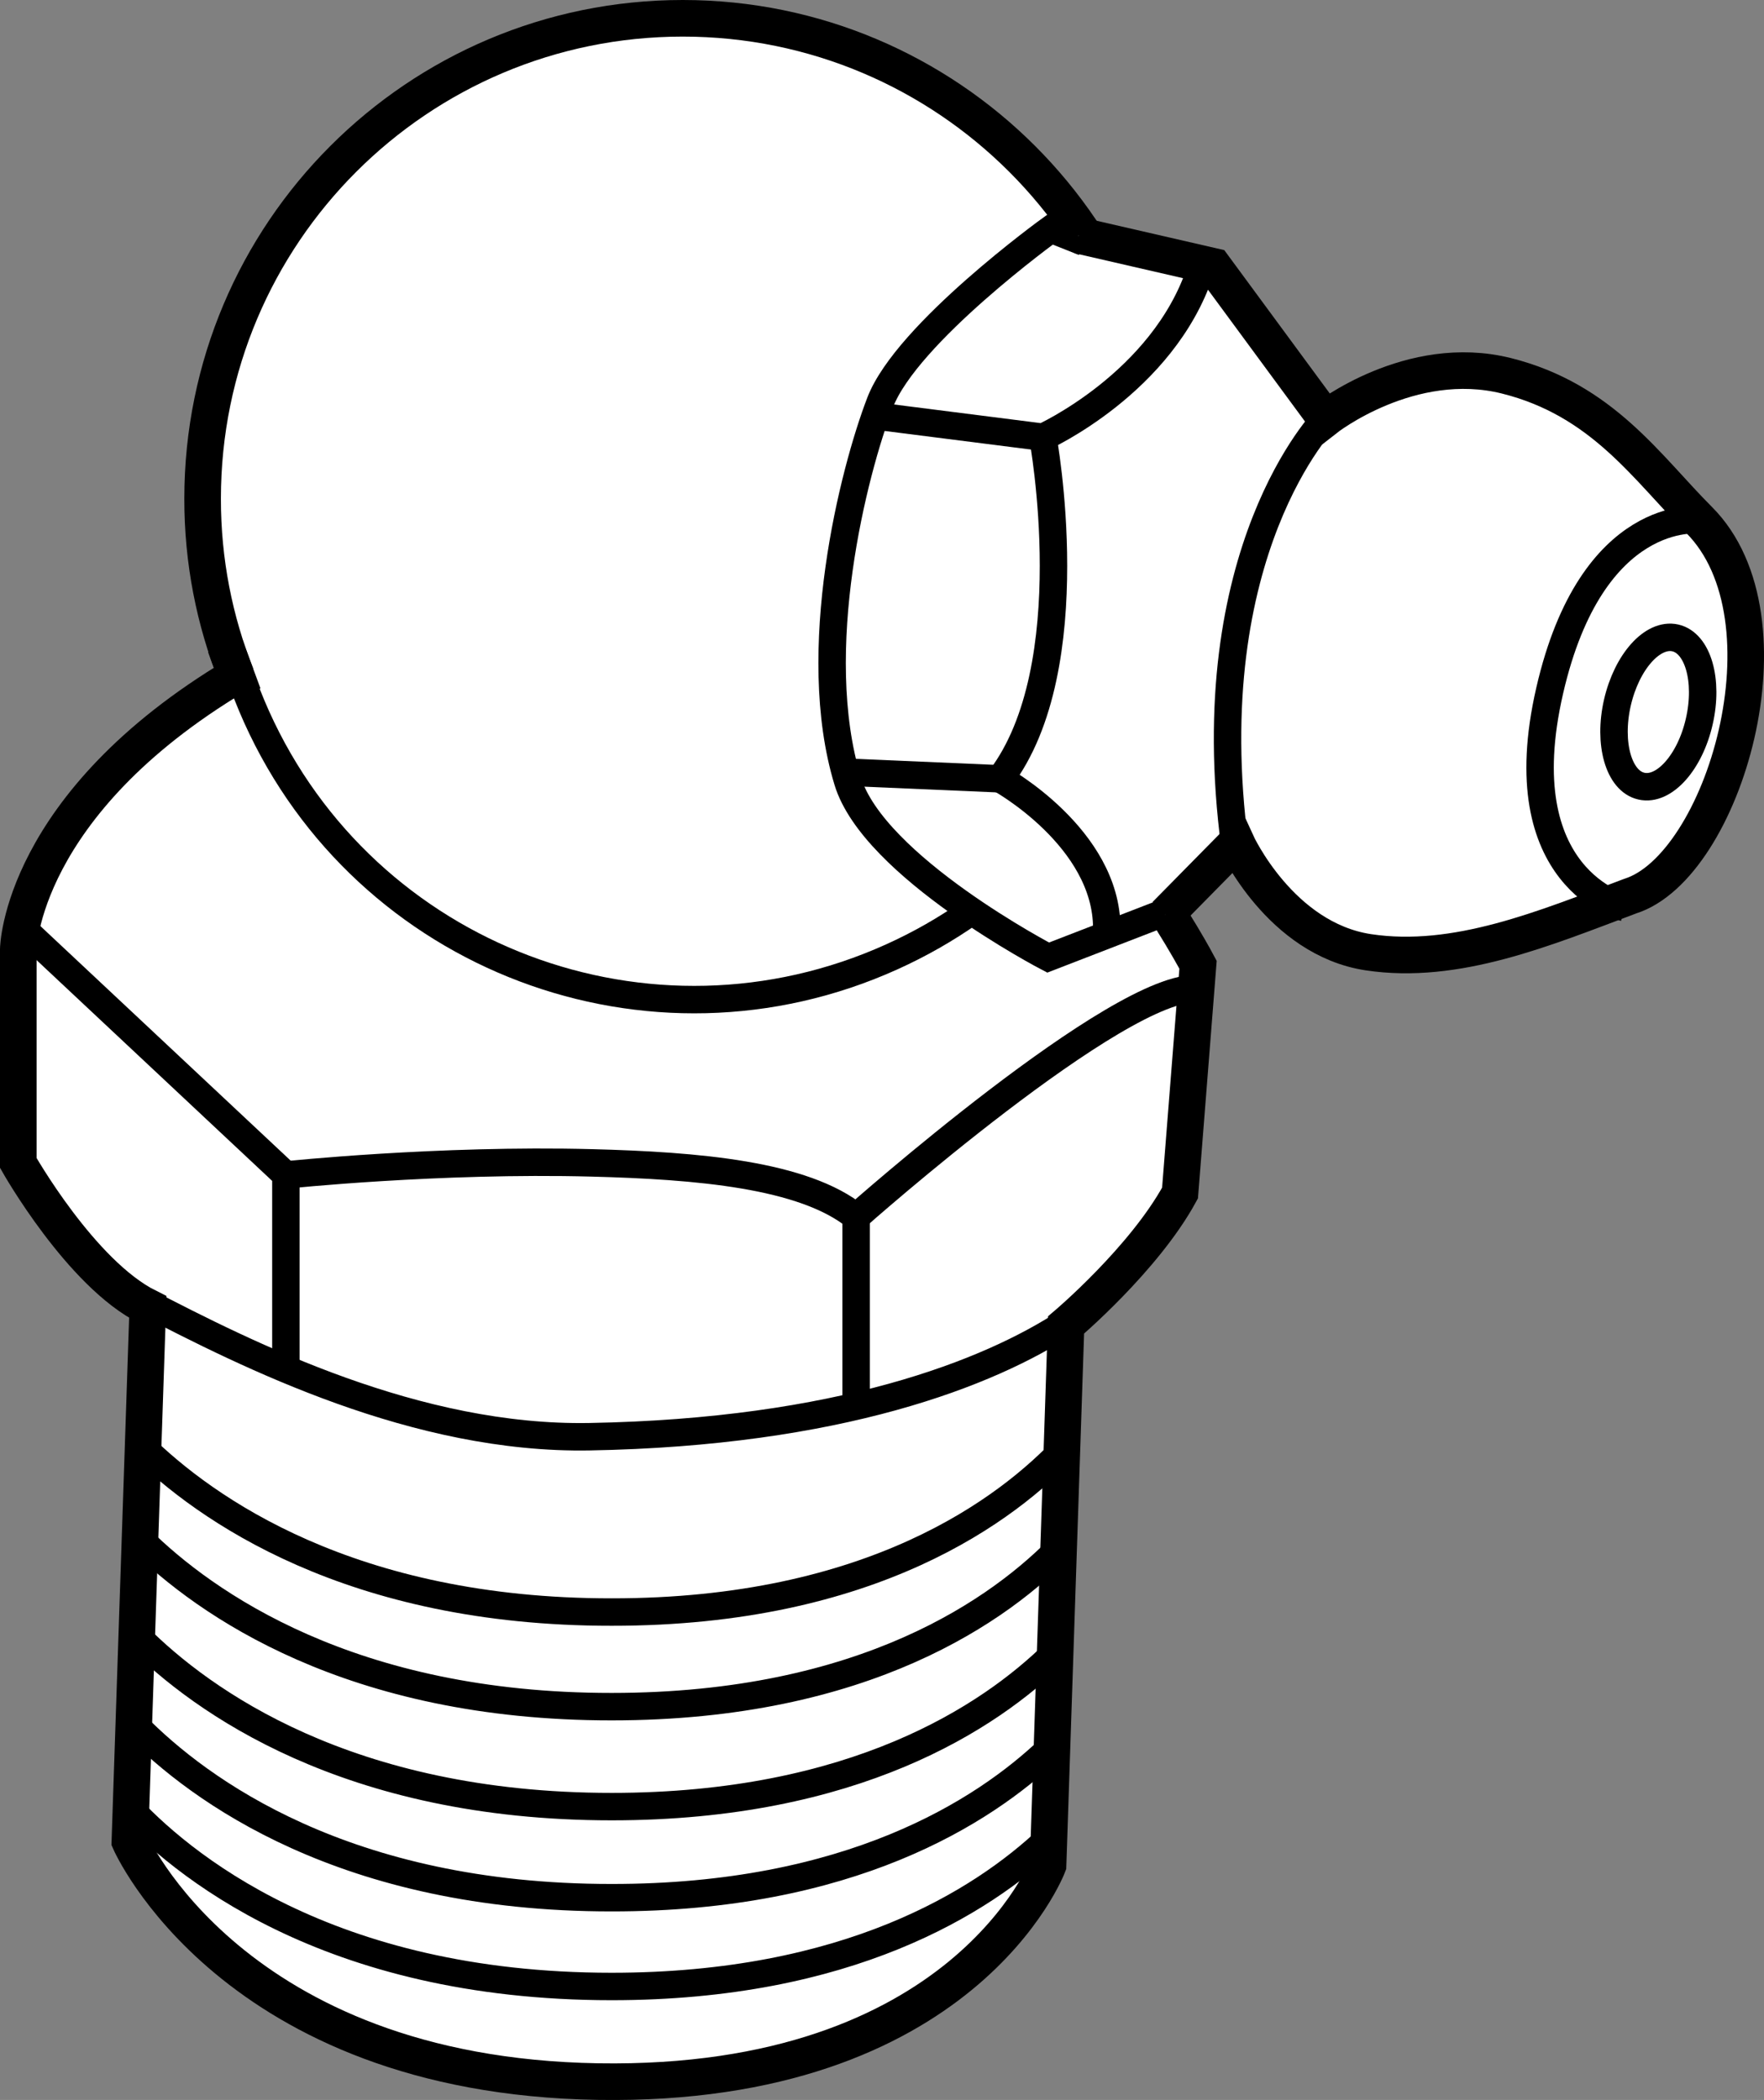 <?xml version="1.0" encoding="iso-8859-1"?>
<!-- Generator: Adobe Illustrator 28.1.0, SVG Export Plug-In . SVG Version: 6.00 Build 0)  -->
<svg version="1.1" id="image" xmlns="http://www.w3.org/2000/svg" xmlns:xlink="http://www.w3.org/1999/xlink" x="0px" y="0px"
	 width="38.577px" height="45.906px" viewBox="0 0 38.577 45.906" enable-background="new 0 0 38.577 45.906"
	 xml:space="preserve">
<rect x="0" y="0" width="38.577" height="45.906" fill="#808080" stroke="none"/>
<path fill="#FFFFFF" stroke="#000000" stroke-width="0.8" d="M5.168,14.767C0.443,17.59,0.4,20.748,0.4,20.748v4.674
	c0,0,1.369,2.423,2.832,3.151L2.84,40.254c0,0,2.23,5.119,10.236,5.25c8.006,0.131,9.844-4.727,9.844-4.727
	l0.394-11.812c0,0,1.705-1.44,2.492-2.885l0.394-4.99c0,0-2.123-4.024-4.387-4.908"/>
<path fill="none" stroke="#000000" stroke-width="0.6" d="M3.06,31.576c1.428,1.412,4.609,3.668,10.316,3.664
	c5.684,0.004,8.66-2.236,9.972-3.649"/>
<path fill="none" stroke="#000000" stroke-width="0.6" d="M3.06,33.644c1.428,1.41,4.609,3.666,10.316,3.664
	c5.549,0,8.518-2.133,9.877-3.549"/>
<path fill="none" stroke="#000000" stroke-width="0.6" d="M3.006,35.773c1.402,1.404,4.59,3.72,10.371,3.72
	c5.308,0,8.254-1.949,9.689-3.355"/>
<path fill="none" stroke="#000000" stroke-width="0.6" d="M2.966,37.722c1.381,1.402,4.572,3.766,10.41,3.762
	c5.189,0.004,8.121-1.86,9.588-3.26"/>
<path fill="none" stroke="#000000" stroke-width="0.6" d="M2.712,39.396c1.219,1.344,4.438,4.029,10.664,4.029
	c5.158,0,8.086-1.842,9.562-3.236"/>
<path fill="none" stroke="#000000" stroke-width="0.6" d="M3.121,28.431c2.346,1.219,5.99,3.043,9.771,2.976
	c5.439-0.096,8.736-1.381,10.457-2.516"/>
<polyline fill="none" stroke="#000000" stroke-width="0.6" points="0.486,20.283 6.252,25.685 6.252,30.031 "/>
<path fill="none" stroke="#000000" stroke-width="0.6" d="M6.252,25.685c0,0,3.338-0.352,6.693-0.264
	c2.295,0.06,4.633,0.252,5.778,1.182c0,0,5.773-5.119,7.48-4.988"/>
<line fill="none" stroke="#000000" stroke-width="0.6" x1="18.722" y1="26.603" x2="18.722" y2="30.777"/>
<path fill="#FFFFFF" stroke="#000000" stroke-width="0.6" d="M4.964,13.783c0.154,0.637,0.369,1.268,0.648,1.889
	c2.385,5.287,8.604,7.633,13.889,5.246c2.463-1.111,4.289-3.055,5.297-5.348"/>
<path fill="#FFFFFF" stroke="#000000" stroke-width="0.8" d="M23.371,17.15c1.295-1.748,2.06-3.909,2.06-6.25
	c0-5.799-4.701-10.5-10.5-10.5c-5.801,0-10.5,4.701-10.5,10.5c-0.002,1.365,0.26,2.67,0.736,3.867"/>
<path fill="#FFFFFF" stroke="#000000" stroke-width="0.6" d="M23.705,5.295L22.98,5.007c0,0-3.15,2.276-3.732,3.791
	c-0.584,1.518-1.576,5.426-0.711,8.272c0.568,1.877,4.385,3.863,4.385,3.863l2.566-0.992"/>
<path fill="#FFFFFF" stroke="#000000" stroke-width="0.8" d="M25.488,20.001l1.553-1.576c0,0,0.957,2.098,2.881,2.391
	c1.926,0.291,3.863-0.526,5.728-1.226c2.041-0.641,3.662-6.065,1.506-8.225c-1.141-1.141-2.113-2.625-4.213-3.15
	C30.844,7.691,28.988,9.15,28.988,9.15l-2.449-3.326l-2.954-0.679"/>
<path fill="none" stroke="#000000" stroke-width="0.6" d="M19.115,9.089l3.692,0.469c0,0,2.625-1.182,3.441-3.631"/>
<path fill="none" stroke="#000000" stroke-width="0.6" d="M22.806,9.558c0,0,0.932,5.016-0.934,7.467
	c0,0,2.332,1.285,2.332,3.268"/>
<line fill="none" stroke="#000000" stroke-width="0.6" x1="21.873" y1="17.025" x2="18.459" y2="16.878"/>
<path fill="none" stroke="#000000" stroke-width="0.6" d="M37.156,11.367c0,0-2.342-0.289-3.266,3.732
	c-0.949,4.127,1.631,4.74,1.631,4.74"/>
<path fill="none" stroke="#000000" stroke-width="0.6" d="M28.988,9.15c0,0-2.838,2.887-1.982,9.351"/>
<path fill="none" stroke="#000000" stroke-width="0.6" d="M37.162,15.769c0.205-0.896-0.031-1.711-0.525-1.824
	c-0.496-0.111-1.06,0.52-1.266,1.414c-0.205,0.897,0.031,1.715,0.524,1.826
	C36.39,17.3,36.959,16.666,37.162,15.769z"/>
<line fill="#FFFFFF" stroke="#000000" stroke-width="0.8" x1="4.927" y1="14.12" x2="5.321" y2="15.187"/>
</svg>
